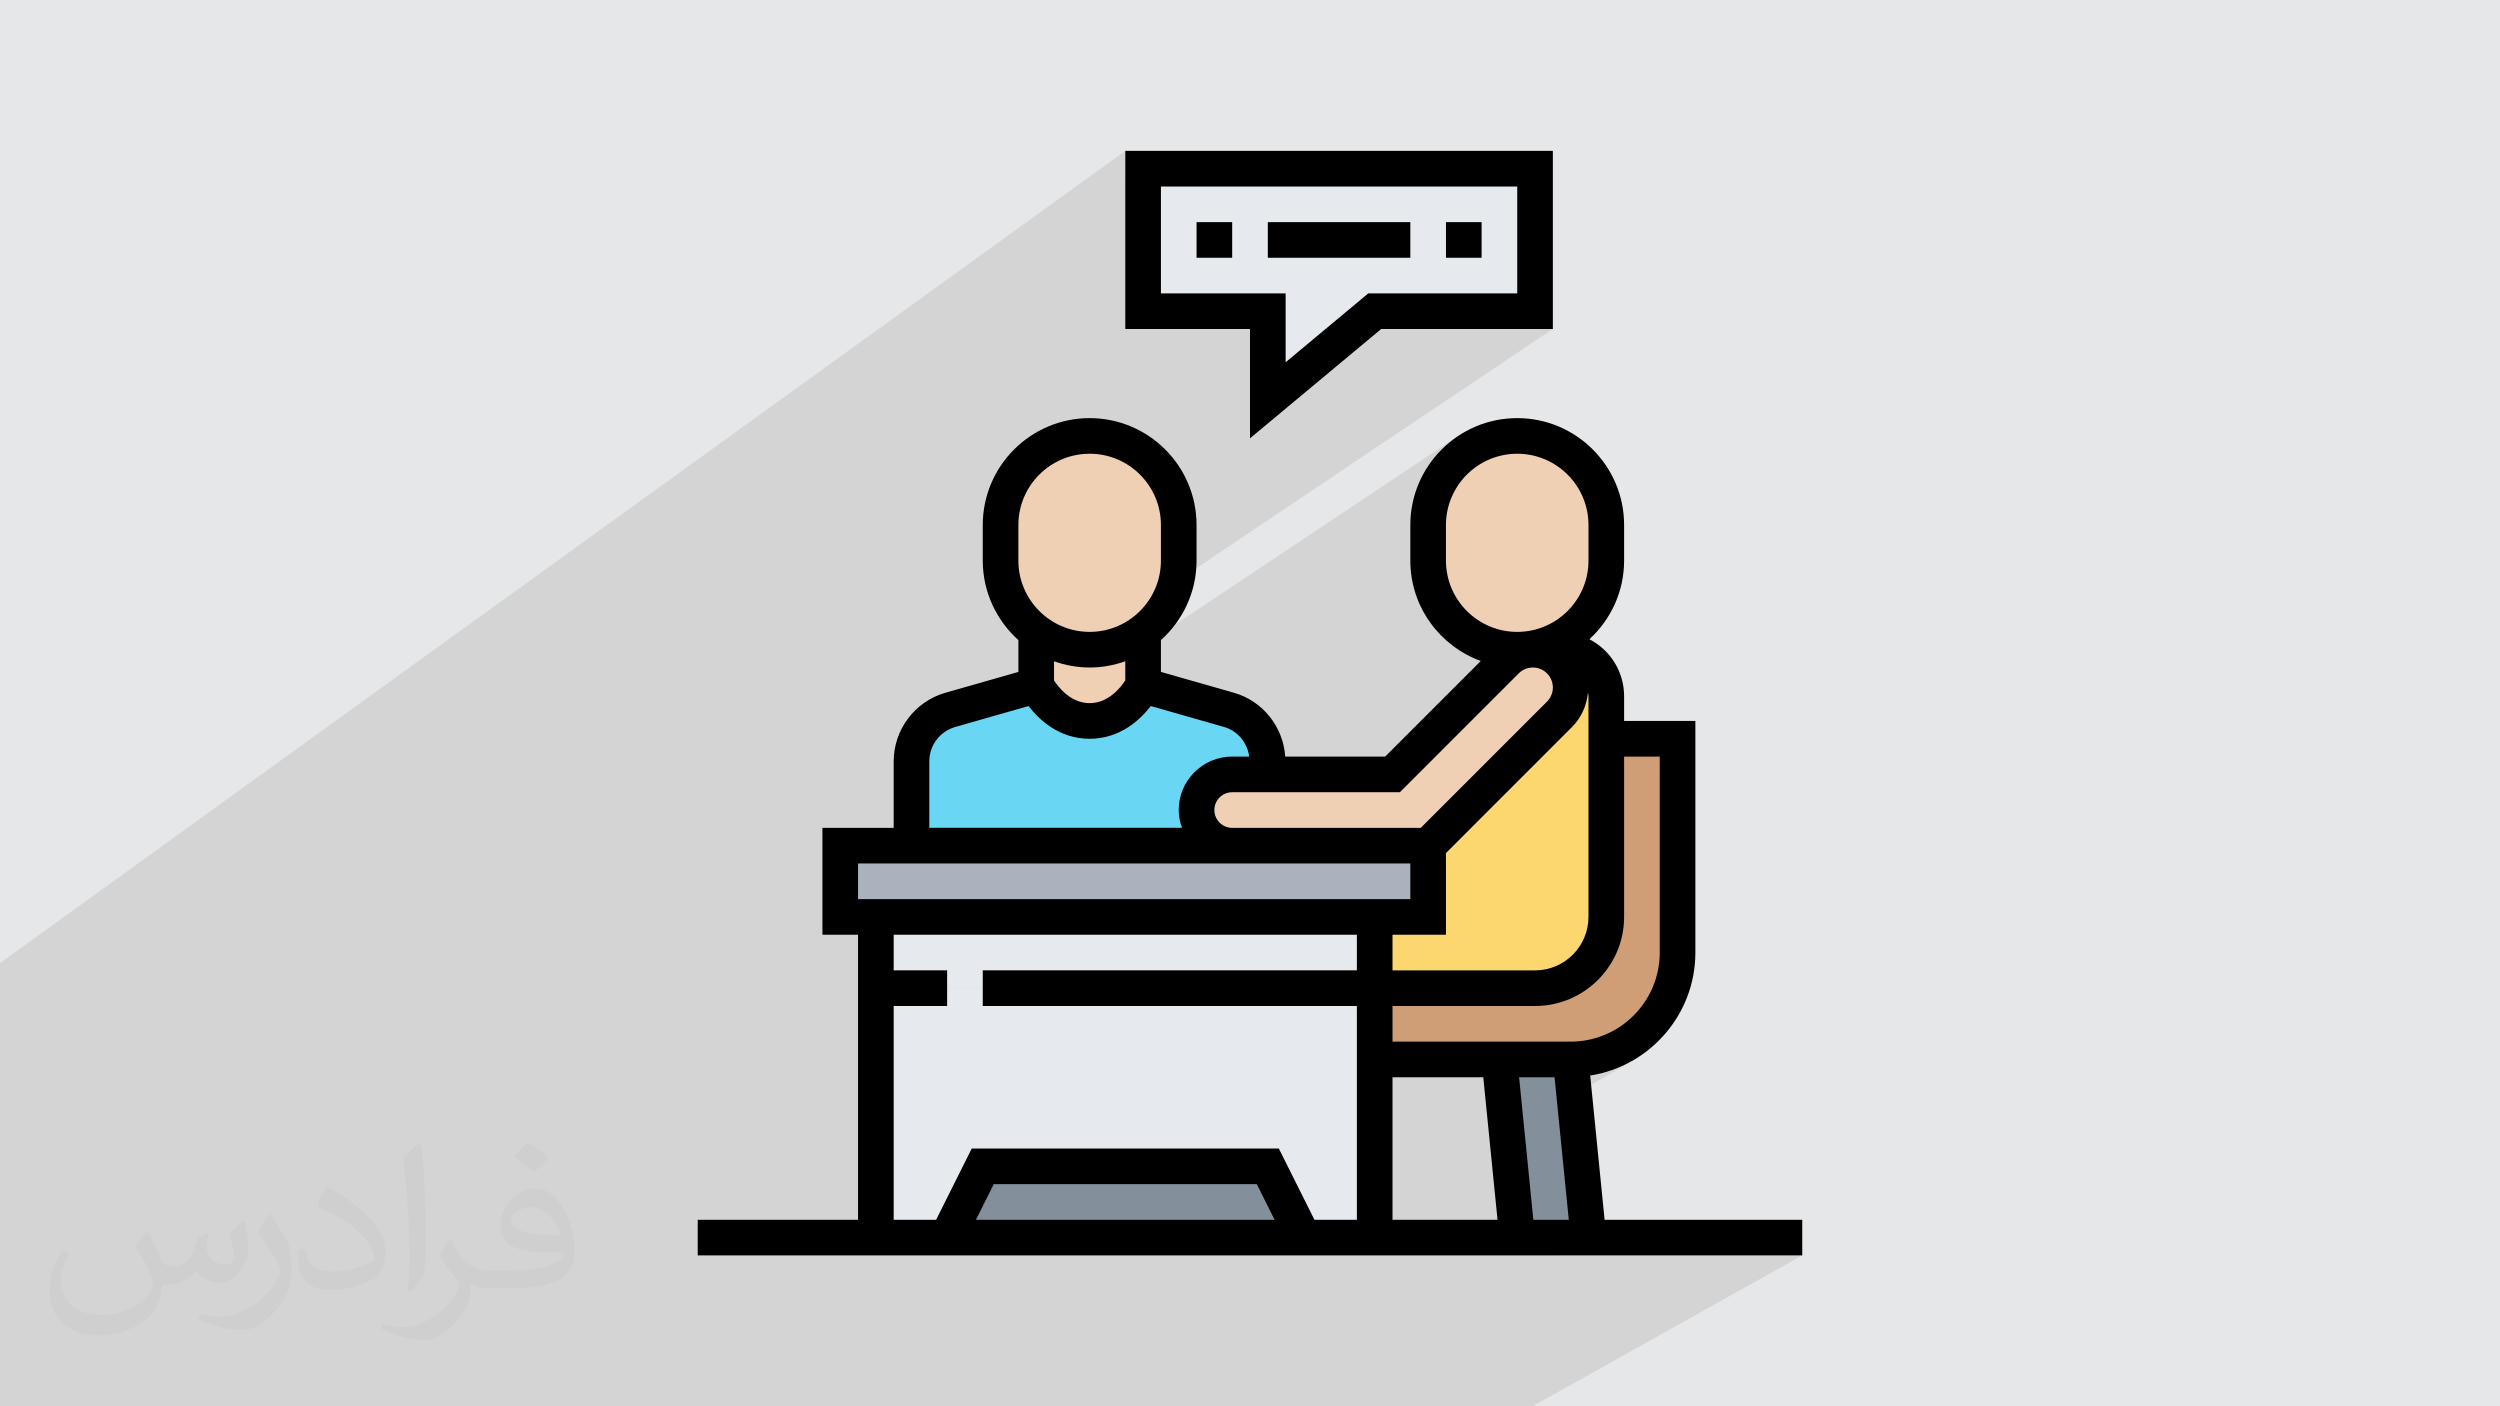 <?xml version="1.0" encoding="UTF-8"?>
<!DOCTYPE svg PUBLIC "-//W3C//DTD SVG 1.1//EN" "http://www.w3.org/Graphics/SVG/1.1/DTD/svg11.dtd">
<!-- Creator: CorelDRAW 2017 -->
<svg xmlns="http://www.w3.org/2000/svg" xml:space="preserve" width="3.703in" height="2.083in" version="1.1" style="shape-rendering:geometricPrecision; text-rendering:geometricPrecision; image-rendering:optimizeQuality; fill-rule:evenodd; clip-rule:evenodd"
viewBox="0 0 3703.33 2083.33"
 xmlns:xlink="http://www.w3.org/1999/xlink">
 <defs>
  <style type="text/css">
   <![CDATA[
    .fil10 {fill:black}
    .fil8 {fill:#69D6F4}
    .fil5 {fill:#838F9B}
    .fil4 {fill:#AAB2BD}
    .fil6 {fill:#CF9E76}
    .fil0 {fill:#E6E7E8}
    .fil3 {fill:#E6E9ED}
    .fil9 {fill:#F0D0B4}
    .fil7 {fill:#FCD770}
    .fil2 {fill:#373435;fill-opacity:0.031}
    .fil1 {fill:#373435;fill-opacity:0.102}
   ]]>
  </style>
 </defs>
 <g id="Layer_x0020_1">
  <polygon class="fil0" points="-0.19,-0 3703.52,-0 3703.52,2083.33 -0.19,2083.33 "/>
  <path class="fil1" d="M1549.95 2083.33l-8.23 0 -15.51 0 -17.87 0 -0 0 -6.6 0 -40.65 0 -7.78 0 -22.31 0 -7.05 0 -4.49 0 -38.43 0 -19.08 0 -40.14 0 -34.81 0 -12.77 0 -19.89 0 -7.17 0 -20.24 0 -19.19 0 -1.02 0 -18.27 0 -4.89 0 -11.18 0 -80.94 0 -49.11 0 -15.46 0 -15.38 0 -6.2 0 -8.65 0 -0.21 0 -33.74 0 -20.92 0 -2.37 0 -0.03 0 -6.84 0 -38.23 0 -10.27 0 -1.16 0 -4.23 0 -9.4 0 -11.53 0 -30.06 0 -0.83 0 -0.1 0 -30.22 0 -9.45 0 -3.07 0 -1.08 0 -5.65 0 -38.16 0 -12.61 0 -42.83 0 -4.63 0 -3.01 0 -33.29 0 -6.81 0 -37.78 0 -9.3 0 -15.42 0 -27.4 0 -1.12 0 -2.85 0 -12.52 0 -2.82 0 -2.41 0 -4.98 0 -0.35 0 -15.04 0 -2.11 0 -5.98 0 -8.84 0 -0.28 0 -9.12 0 -6.26 0 -11.53 0 -9.57 0 -24.07 0 -2.55 0 -3.72 0 -13.8 0 -2.17 0 -1.51 0 -26.02 0 -11.76 0 -2.09 0 -0 0 -0.09 0 -20.98 0 -1.54 0 -20.83 0 -65.67 0 -26.83 0 -21.68 0 -1.11 0 -11.62 0 -11.17 0 -23.71 0 -0.9 0 -12.57 0 -0.13 0 -9.04 0 -3.32 0 -0.21 0 -19.13 0 -10.8 0 -6.9 0 -10.52 0 -1.72 0 -1.46 0 -0.48 0 -21.25 0 -0.22 0 -13.28 0 -2.2 0 -8.71 0 -31.62 0 -3.04 0 0 -0.71 0 -15.2 0 -0.22 0 -14.36 0 -3.43 0 -5.55 0 -0.22 0 -0.93 0 -3.17 0 -6.08 0 -2.5 0 -3.19 0 -3.56 0 -3.59 0 -3.02 0 -7.3 0 -14.52 0 -1.85 0 -20.43 0 -5.06 0 -1.23 0 -10.44 0 -46.2 0 -25.24 0 -3.29 0 -4.6 0 -13.45 0 -6.76 0 -9.32 0 -3.48 0 -6.95 0 -5.7 0 -2.69 0 -8.42 0 -3.52 0 -10.41 0 -5.76 0 -16.23 0 -8.98 0 -5.3 0 -2.35 0 -4.65 0 -6.98 0 -16.82 0 -28.45 0 -48.12 0 -4.9 0 -6.87 0 -1.82 0 -5.04 0 -27.13 0 -32.42 0 -78.78 0 -39.62 0 -39.77 1667.1 -1203.3 0 45.35 26.39 -18.96 0 45.26 26.39 -18.87 0 90.18 52.78 -37.4 52.79 0 0 37.11 52.78 -37.11 211.13 0 0 36.41 52.78 -36.41 52.78 0 0 52.78 -77.23 52.78 130.01 0 -38.98 26.39 65.37 0 -39.15 26.39 65.54 0 -665.65 446.63 0.71 -0.11 10.11 -2.6 9.7 -3.56 9.22 -4.45 8.7 -5.29 -66 44.24 1.45 0.09 5.56 0.11 -52.78 35.36 0 10.15 1.36 2.04 1.63 2.3 1.9 2.51 2.17 2.67 1.2 1.37 0.04 0.05 1.18 1.35 0.05 0.05 2.64 2.76 2.94 2.8 3.2 2.74 2.77 2.1 576.61 -384.25 -6.21 4.42 -5.98 4.7 -5.75 4.98 -5.5 5.24 -5.24 5.5 -4.98 5.75 -4.7 5.98 -4.42 6.21 -4.12 6.43 -3.81 6.63 -3.5 6.83 -3.18 7.01 -0.04 0.11 72.17 -47.93 -5.17 3.68 -4.98 3.92 -4.79 4.15 -4.58 4.37 -4.37 4.58 -4.15 4.79 -3.92 4.98 -3.68 5.17 -3.43 5.35 -3.18 5.53 -2.92 5.69 -2.65 5.85 -2.36 5.99 -0.36 1.07 65.32 -43.23 -8.13 6.08 -7.5 6.82 -6.82 7.5 -6.08 8.13 -5.29 8.7 -4.45 9.23 -3.56 9.7 -2.6 10.11 -1.6 10.47 -0.55 10.78 0 52.78 0.55 10.78 1.6 10.47 2.6 10.11 3.56 9.69 4.45 9.23 5.29 8.7 6.08 8.13 6.82 7.5 7.5 6.82 8.13 6.08 8.7 5.29 9.23 4.45 9.69 3.56 10.11 2.6 10.47 1.6 10.78 0.55 10.78 -0.55 10.47 -1.6 10.11 -2.6 9.7 -3.56 9.22 -4.45 8.7 -5.29 -68.78 44.04 3 0.23 6.79 0.17 6.79 -0.17 6.7 -0.51 6.6 -0.84 6.5 -1.16 6.38 -1.48 6.26 -1.78 6.13 -2.07 5.99 -2.36 5.85 -2.65 5.69 -2.92 5.53 -3.18 -32.99 21.05 3.09 0.73 5.14 1.65 4.62 1.92 4.16 2.18 3.77 2.43 3.44 2.65 3.18 2.87 3.58 3.95 3.2 4.31 2.8 4.63 2.36 4.92 1.89 5.17 1.39 5.37 0.85 5.55 0.29 5.69 -0.27 5.51 -0.8 5.43 -1.32 5.3 -1.83 5.14 -2.33 4.94 -1.56 2.61 33.74 -21.28 -0.41 3.54 -0.56 3.52 -0.7 3.49 -0.84 3.45 -0.99 3.41 -1.12 3.36 -1.27 3.31 -1.4 3.26 -1.54 3.19 -1.68 3.12 -1.81 3.05 -1.94 2.96 -2.08 2.88 -2.21 2.79 -2.34 2.69 -2.47 2.59 -131.33 131.33 181.84 -113.59 0 42.8 26.39 -16.41 0 237.53 -0.17 6.78 -0.51 6.69 -0.84 6.59 -1.16 6.49 -1.48 6.38 -1.78 6.26 -2.07 6.13 -2.37 5.99 -2.65 5.85 -2.92 5.69 -3.18 5.53 -3.44 5.35 -3.68 5.17 -3.92 4.99 -4.15 4.79 -4.37 4.59 -4.59 4.37 -4.79 4.15 -4.98 3.92 -5.18 3.69 -5.35 3.43 -119.89 71.92 104.31 0 6.78 -0.17 6.69 -0.51 6.59 -0.84 6.49 -1.16 6.38 -1.48 6.26 -1.78 6.13 -2.07 5.99 -2.37 5.85 -2.65 5.69 -2.92 5.52 -3.18 -76.65 45.53 8.28 0 8.14 -0.2 8.03 -0.61 7.92 -1.01 7.79 -1.39 7.66 -1.77 7.51 -2.13 7.36 -2.49 7.19 -2.84 7.01 -3.17 6.83 -3.5 6.63 -3.82 -154.28 91.3 1.44 14.42 99.7 -58.89 8.2 -1.49 8.07 -1.84 7.93 -2.19 7.79 -2.53 7.63 -2.87 7.47 -3.19 7.3 -3.5 7.12 -3.81 -159.83 94.24 14.08 140.82 52.53 0 -45.74 26.39 74.91 0 -45.98 26.39 362.69 0 -399.39 223.52 -352.73 0 -72.62 0 -29.72 0 -21.03 0 -51.25 0 -132.39 0 -60.72 0zm64.19 -1120.85l5.56 -0.11 5.5 -0.34 5.44 -0.56 5.37 -0.78 5.3 -0.98 5.21 -1.2 5.13 -1.4 5.04 -1.59 4.95 -1.79 4.85 -1.98 4.75 -2.17 4.65 -2.35 4.54 -2.53m0 -0l12.88 -8.6 -4.17 3.04 -4.3 2.87 -115.18 76.93"/>
  <path class="fil2" d="M218.5 1824.59c6.97,10.72 11.55,21.02 16.13,32.35 3.22,6.66 4.99,19.04 20.6,19.04 4.58,0 11.13,-1.46 16.96,-4.68 6.56,-3.43 11.55,-8.53 14.04,-16.54l6.35 -20.91 15.09 -7.49 1.04 1.04c-1.98,7.91 -2.5,15.4 -2.5,21.43 0,17.58 15.09,24.24 27.26,24.24 7.07,0 13.31,-3.43 13.31,-9.88 0,-8.43 -3.54,-22.47 -8.11,-35.17 7.07,-7.07 14.15,-14.15 22.26,-19.87l1.25 0.63c3.54,14.98 5.52,29.76 5.52,39.64 0,9.57 -4.26,20.29 -7.8,27.36 -7.28,13.73 -20.19,24.66 -35.79,24.66 -11.86,0 -24.97,-5.93 -34.02,-16.96l-0.52 0c-8.63,10.51 -21.74,20.19 -42.86,20.19l-6.56 0c-1.04,13.94 -4.06,23.82 -8.53,32.56 -12.69,24.66 -49.94,42.03 -85,42.03 -48.9,0 -73.35,-28.3 -73.35,-65.75 0,-23.2 7.49,-44.84 19.14,-60.03l9.57 3.85c-7.28,13.94 -12.07,27.15 -12.07,40.06 0,35.17 28.51,51.91 61.48,51.91 30.48,0 68.35,-19.56 75.11,-42.03 -2.5,-24.66 -11.86,-36.2 -26.01,-58.78 4.37,-7.49 9.88,-14.98 16.65,-22.89l1.35 0 0 0 0 -0.01zm563.25 -132.44c10.3,6.45 20.39,14.15 30.17,22.99 -5.52,7.7 -12.28,14.77 -20.91,20.91 -9.78,-7.91 -19.66,-14.77 -29.76,-22.06 6.87,-7.7 13.63,-15.19 20.5,-21.85zm5.31 96.24c-16.65,0 -30.28,10.93 -30.28,19.04 0,17.37 33.29,22.78 73.04,22.57 -4.99,-20.39 -22.37,-41.61 -42.76,-41.61zm-37.35 93.01c21.64,0 40.57,-0.63 54.93,-4.26 16.13,-4.06 29.76,-12.28 29.76,-17.79 0,-1.56 0,-3.22 -0.52,-4.79 -9.05,0.94 -19.35,0.94 -28.51,0.94 -29.24,0 -51.6,-6.66 -60.44,-23.2 -2.29,-4.47 -3.74,-9.68 -3.74,-15.4 0,-15.92 6.76,-31.52 18.83,-42.24 10.09,-8.74 21.22,-14.36 32.56,-14.36 20.39,0 36.83,16.54 48.17,42.45 6.24,14.15 10.51,30.38 10.51,50.98 0,13.73 -3.74,25.28 -12.28,33.92 -15.92,15.4 -45.15,21.22 -89.99,21.22l-20.5 0 0 0 -5.31 0c-11.03,0 -19.14,-1.98 -25.39,-6.87l-1.04 0c0.21,2.5 0.52,5.1 0.52,7.49 0,10.09 -3.33,22.89 -10.09,33.19 -19.98,29.76 -41.61,42.65 -60.24,42.65 -18.93,0 -42.13,-7.28 -63.05,-16.75l3.74 -7.28c6.87,2.81 16.13,4.68 29.03,4.68 33.81,0 78.13,-32.56 83.65,-64.19 -1.25,-2.6 -3.43,-6.04 -6.76,-9.68 -9.78,-11.76 -16.13,-21.64 -21.95,-31.94 5.1,-9.88 9.57,-17.79 13.94,-24.87l1.67 -0.21c14.46,29.34 27.57,46.3 56.8,46.3l4.47 0 0 0 21.22 0 0 0 0 0zm-146.28 31.11c2.5,-13.52 2.7,-28.71 2.7,-42.86l0 -21.02c0,-39.22 -4.99,-96.23 -9.05,-133.27 7.07,-7.8 16.96,-16.75 24.76,-22.78l2.19 0.63c5.31,46.71 6.66,101.02 6.66,150.85 0,13.11 -0.52,26.01 -1.77,35.37 -0.83,11.86 -7.59,20.81 -22.26,34.54l-3.22 -1.46 0 0 0 -0zm-150.54 -62c0.73,18.41 9.78,32.98 41.3,32.98 19.66,0 36.31,-5.1 54.72,-13.84 3.22,-1.56 4.99,-3.43 4.99,-5.2 0,-11.55 -8.74,-26.74 -23.72,-40.68 -14.36,-13.11 -33.5,-24.66 -51.39,-32.35 -6.04,-2.6 -8.01,-5.41 -8.01,-7.91 0,-5.41 7.07,-16.54 12.8,-24.45l2.08 -0.21c20.39,10.72 43.28,26.53 60.24,44.32 15.4,16.33 24.97,32.77 24.97,50.77 0,13.31 -4.06,26.01 -10.61,37.56 -22.47,11.34 -46.4,19.87 -70.12,19.87 -28.71,0 -48.38,-13.42 -48.38,-45.15 0,-3.43 0,-8.84 1.25,-15.71l9.88 0 0 0 0 -0zm-52.02 -52.23l17.89 28.92c6.56,10.72 12.59,22.26 12.59,40.68l0 23.62c0,19.04 -12.17,39.43 -31.83,59.51 -15.3,13.73 -28.92,19.56 -41.51,19.56 -18.73,0 -40.16,-5.83 -64.81,-16.54l2.7 -7.28c7.91,2.19 16.96,3.85 28.09,3.85 35.48,-0.21 71.78,-26.11 88.43,-57.84 1.98,-3.64 2.81,-7.07 2.81,-9.47 0,-3.64 -2.08,-7.7 -3.54,-11.34 -9.05,-17.17 -19.14,-32.77 -30.28,-47.13 5.83,-9.15 11.55,-18 17.89,-26.74l1.56 0.21 0 0 0 0z"/>
  <g id="_3236298003664">
   <path class="fil3" d="M1693.31 461.04l0 -211.14 580.62 0 0 211.14 -237.53 0 -158.35 131.96 0 -131.96 -184.74 0zm0 0z"/>
   <path class="fil3" d="M2036.41 1569.5l0 263.92 -105.57 0 -52.78 -105.57 -422.27 0 -52.78 105.57 -105.57 0 0 -369.49 738.98 0 0 105.57zm0 0z"/>
   <path class="fil3" d="M2036.41 1358.37l0 105.57 -738.98 0 0 -105.57 738.98 0zm0 0z"/>
   <path class="fil4" d="M2115.58 1252.8l0 105.57 -870.93 0 0 -105.57 870.93 0zm0 0z"/>
   <path class="fil5" d="M1878.06 1727.85l52.78 105.57 -527.83 0 52.78 -105.57 422.27 0zm0 0z"/>
   <path class="fil5" d="M2326.72 1569.5l26.39 263.92 -105.57 0 -26.39 -263.92 105.57 0zm0 0z"/>
   <path class="fil6" d="M2485.07 1094.45l0 316.7c0,87.36 -70.99,158.35 -158.35,158.35l-290.31 0 0 -105.57 237.53 0c58.32,0 105.57,-47.24 105.57,-105.57l0 -263.92 105.57 0zm0 0z"/>
   <path class="fil7" d="M2310.35 1058.03c10.56,-10.56 16.37,-24.81 16.37,-39.59 0,-15.31 -6.34,-29.56 -16.37,-39.59 -8.19,-7.93 -18.47,-13.72 -36.42,-16.11l0 -0.26 36.42 -0c10.83,0 21.38,2.37 30.88,7.39 23.49,11.62 38.27,35.63 38.27,61.76l0 326.73c0,58.33 -47.24,105.57 -105.57,105.57l-237.53 0 0 -105.57 79.17 0 0 -105.57 -10.82 0c6.87,0 13.72,-2.9 18.48,-7.65l187.11 -187.11zm0 0z"/>
   <path class="fil8" d="M1825.28 1252.8l-475.06 0 0 -125.1c0,-35.36 23.49,-66.24 57.54,-76l127.2 -36.42c0,0 26.39,52.78 79.18,52.78 52.78,0 79.18,-52.78 79.18,-52.78l127.2 36.42c34.05,9.77 57.54,40.64 57.54,76l0 19.54 -52.78 0c-14.51,0 -27.71,5.81 -37.22,15.57 -9.75,9.51 -15.57,22.71 -15.57,37.22 0,29.04 23.75,52.78 52.78,52.78l0 0zm0 0z"/>
   <g>
    <path class="fil9" d="M2273.94 962.75c17.95,2.38 28.24,8.18 36.42,16.11 10.02,10.03 16.37,24.28 16.37,39.59 0,14.78 -5.81,29.04 -16.37,39.59l-187.11 187.11c-4.76,4.76 -11.61,7.65 -18.48,7.65l-279.48 0c-29.04,0 -52.78,-23.75 -52.78,-52.78 0,-14.51 5.81,-27.7 15.57,-37.22 9.51,-9.76 22.7,-15.57 37.22,-15.57l237.52 0 168.38 -168.38c10.56,-10.55 24.81,-16.36 39.59,-16.36 1.06,0 2.11,0 3.17,0.26l0 0zm0 0z"/>
    <path class="fil9" d="M2379.5 777.75l0 52.78c0,72.83 -59.12,131.96 -131.96,131.96 -72.83,0 -131.96,-59.12 -131.96,-131.96l0 -52.78c0,-72.84 59.12,-131.96 131.96,-131.96 36.42,0 69.41,14.78 93.43,38.53 23.75,24.02 38.53,57.01 38.53,93.43zm0 0z"/>
    <path class="fil9" d="M1534.96 936.1c21.91,16.62 49.36,26.39 79.18,26.39 29.82,0 57.27,-9.77 79.18,-26.39l0 79.17c0,0 -26.39,52.78 -79.18,52.78 -52.78,0 -79.18,-52.78 -79.18,-52.78l0 -79.17zm0 0z"/>
    <path class="fil9" d="M1746.1 777.75l0 52.78c0,43.02 -20.85,81.54 -52.78,105.57 -21.91,16.62 -49.36,26.39 -79.18,26.39 -29.82,0 -57.27,-9.77 -79.18,-26.39 -31.93,-24.02 -52.78,-62.55 -52.78,-105.57l0 -52.78c0,-72.84 59.13,-131.96 131.96,-131.96 36.42,0 69.41,14.78 93.43,38.53 23.75,24.02 38.53,57.01 38.53,93.43zm0 0z"/>
   </g>
   <path class="fil10" d="M1851.67 649.34l194.29 -161.91 254.37 0 0 -263.92 -633.41 0 0 263.92 184.74 0 0 161.91zm-131.96 -214.69l0 -158.35 527.84 0 0 158.35 -220.69 0 -122.41 102.01 0 -102.01 -184.74 0zm0 0z"/>
   <path class="fil10" d="M1772.49 329.08l52.79 0 0 52.78 -52.79 0 0 -52.78zm0 0z"/>
   <path class="fil10" d="M1878.06 329.08l211.13 0 0 52.78 -211.13 0 0 -52.78zm0 0z"/>
   <path class="fil10" d="M2141.98 329.08l52.78 0 0 52.78 -52.78 0 0 -52.78zm0 0z"/>
   <path class="fil10" d="M2376.99 1807.03l-21.34 -213.65c88.12,-13.93 155.81,-90.23 155.81,-182.23l0 -343.09 -105.57 -0 0 -36.47c0,-35.87 -19.72,-68.09 -51.42,-84.61 31.52,-28.96 51.42,-70.36 51.42,-116.44l0 -52.78c0,-87.33 -71.02,-158.35 -158.35,-158.35 -87.33,0 -158.35,71.02 -158.35,158.35l0 52.78c0,68.32 43.57,126.49 104.33,148.66l-141.65 141.65 -148 0c-2.95,-44 -33.17,-82.35 -75.98,-94.59l-108.19 -30.87 0 -47.14c32.31,-29.01 52.78,-70.94 52.78,-117.7l0 -52.78c0,-87.33 -71.02,-158.35 -158.35,-158.35 -87.33,0 -158.35,71.02 -158.35,158.35l0 52.78c0,46.74 20.48,88.67 52.78,117.7l0 47.17 -108.19 30.88c-45.07,12.85 -76.56,54.6 -76.56,101.51l0 98.62 -105.57 0 0 158.35 52.78 0 0 422.27 -237.53 0 0 52.78 1636.3 0 0 -52.78 -292.82 0zm-235.02 -422.27l0 -121.03 187.01 -187.01c13.52,-13.52 21.56,-31.67 23.36,-50.62 0.23,1.84 0.76,3.58 0.76,5.49l0 326.78c0,43.65 -35.53,79.17 -79.17,79.17l-211.14 0 0 -52.78 79.18 0zm-79.18 211.14l134.47 0 21.11 211.13 -155.58 0 0 -211.13zm187.52 0l52.53 0 21.11 211.13 -52.53 0 -21.11 -211.13zm155.58 -237.53l0 -237.53 52.78 0 0 290.31c0,72.76 -59.2,131.96 -131.96,131.96l-263.92 0 0 -52.78 211.14 0c72.76,0 131.96,-59.2 131.96,-131.96zm-263.92 -527.84l0 -52.78c0,-58.22 47.35,-105.57 105.57,-105.57 58.22,0 105.57,47.35 105.57,105.57l0 52.78c0,58.22 -47.34,105.57 -105.57,105.57 -58.22,0 -105.57,-47.35 -105.57,-105.57zm-68.25 343.09l176.08 -176.08c5.52,-5.52 13.15,-8.66 20.93,-8.66 16.31,0 29.59,13.27 29.59,29.59 0,7.78 -3.14,15.41 -8.66,20.93l-187.01 187.01 -279.38 0c-14.56,0 -26.39,-11.83 -26.39,-26.39 0,-14.56 11.83,-26.39 26.39,-26.39l248.45 0zm-565.16 -395.88c0,-58.22 47.35,-105.57 105.57,-105.57 58.22,0 105.57,47.35 105.57,105.57l0 52.78c0,58.22 -47.34,105.57 -105.57,105.57 -58.22,0 -105.57,-47.35 -105.57,-105.57l0 -52.78zm105.57 211.13c18.53,0 36.24,-3.37 52.78,-9.24l0 28.35c-6.55,10.1 -24.73,33.67 -52.78,33.67 -28.06,0 -46.24,-23.57 -52.78,-33.67l0 -28.35c16.55,5.86 34.25,9.24 52.78,9.24zm-237.53 138.91c0,-23.47 15.76,-44.32 38.28,-50.76l108.72 -31.06c15.31,19.95 45.1,48.48 90.53,48.48 45.43,0 75.22,-28.53 90.53,-48.5l108.72 31.06c20.22,5.79 34.32,23.37 37.14,43.81l-25.26 0c-43.65,0 -79.18,35.53 -79.18,79.18 0,9.29 1.89,18.11 4.86,26.39l-374.35 0 0 -98.59zm-105.57 151.41l818.15 0 0 52.78 -818.15 0 0 -52.78zm52.78 211.13l79.18 0 0 -52.78 -79.18 0 0 -52.78 686.19 0 0 52.78 -554.23 0 0 52.78 554.23 0 0 316.7 -62.86 0 -52.78 -105.57 -454.9 0 -52.78 105.57 -62.86 0 0 -316.7zm564.31 316.7l-442.43 0 26.39 -52.78 389.64 0 26.39 52.78zm0 0z"/>
  </g>
 </g>
</svg>
